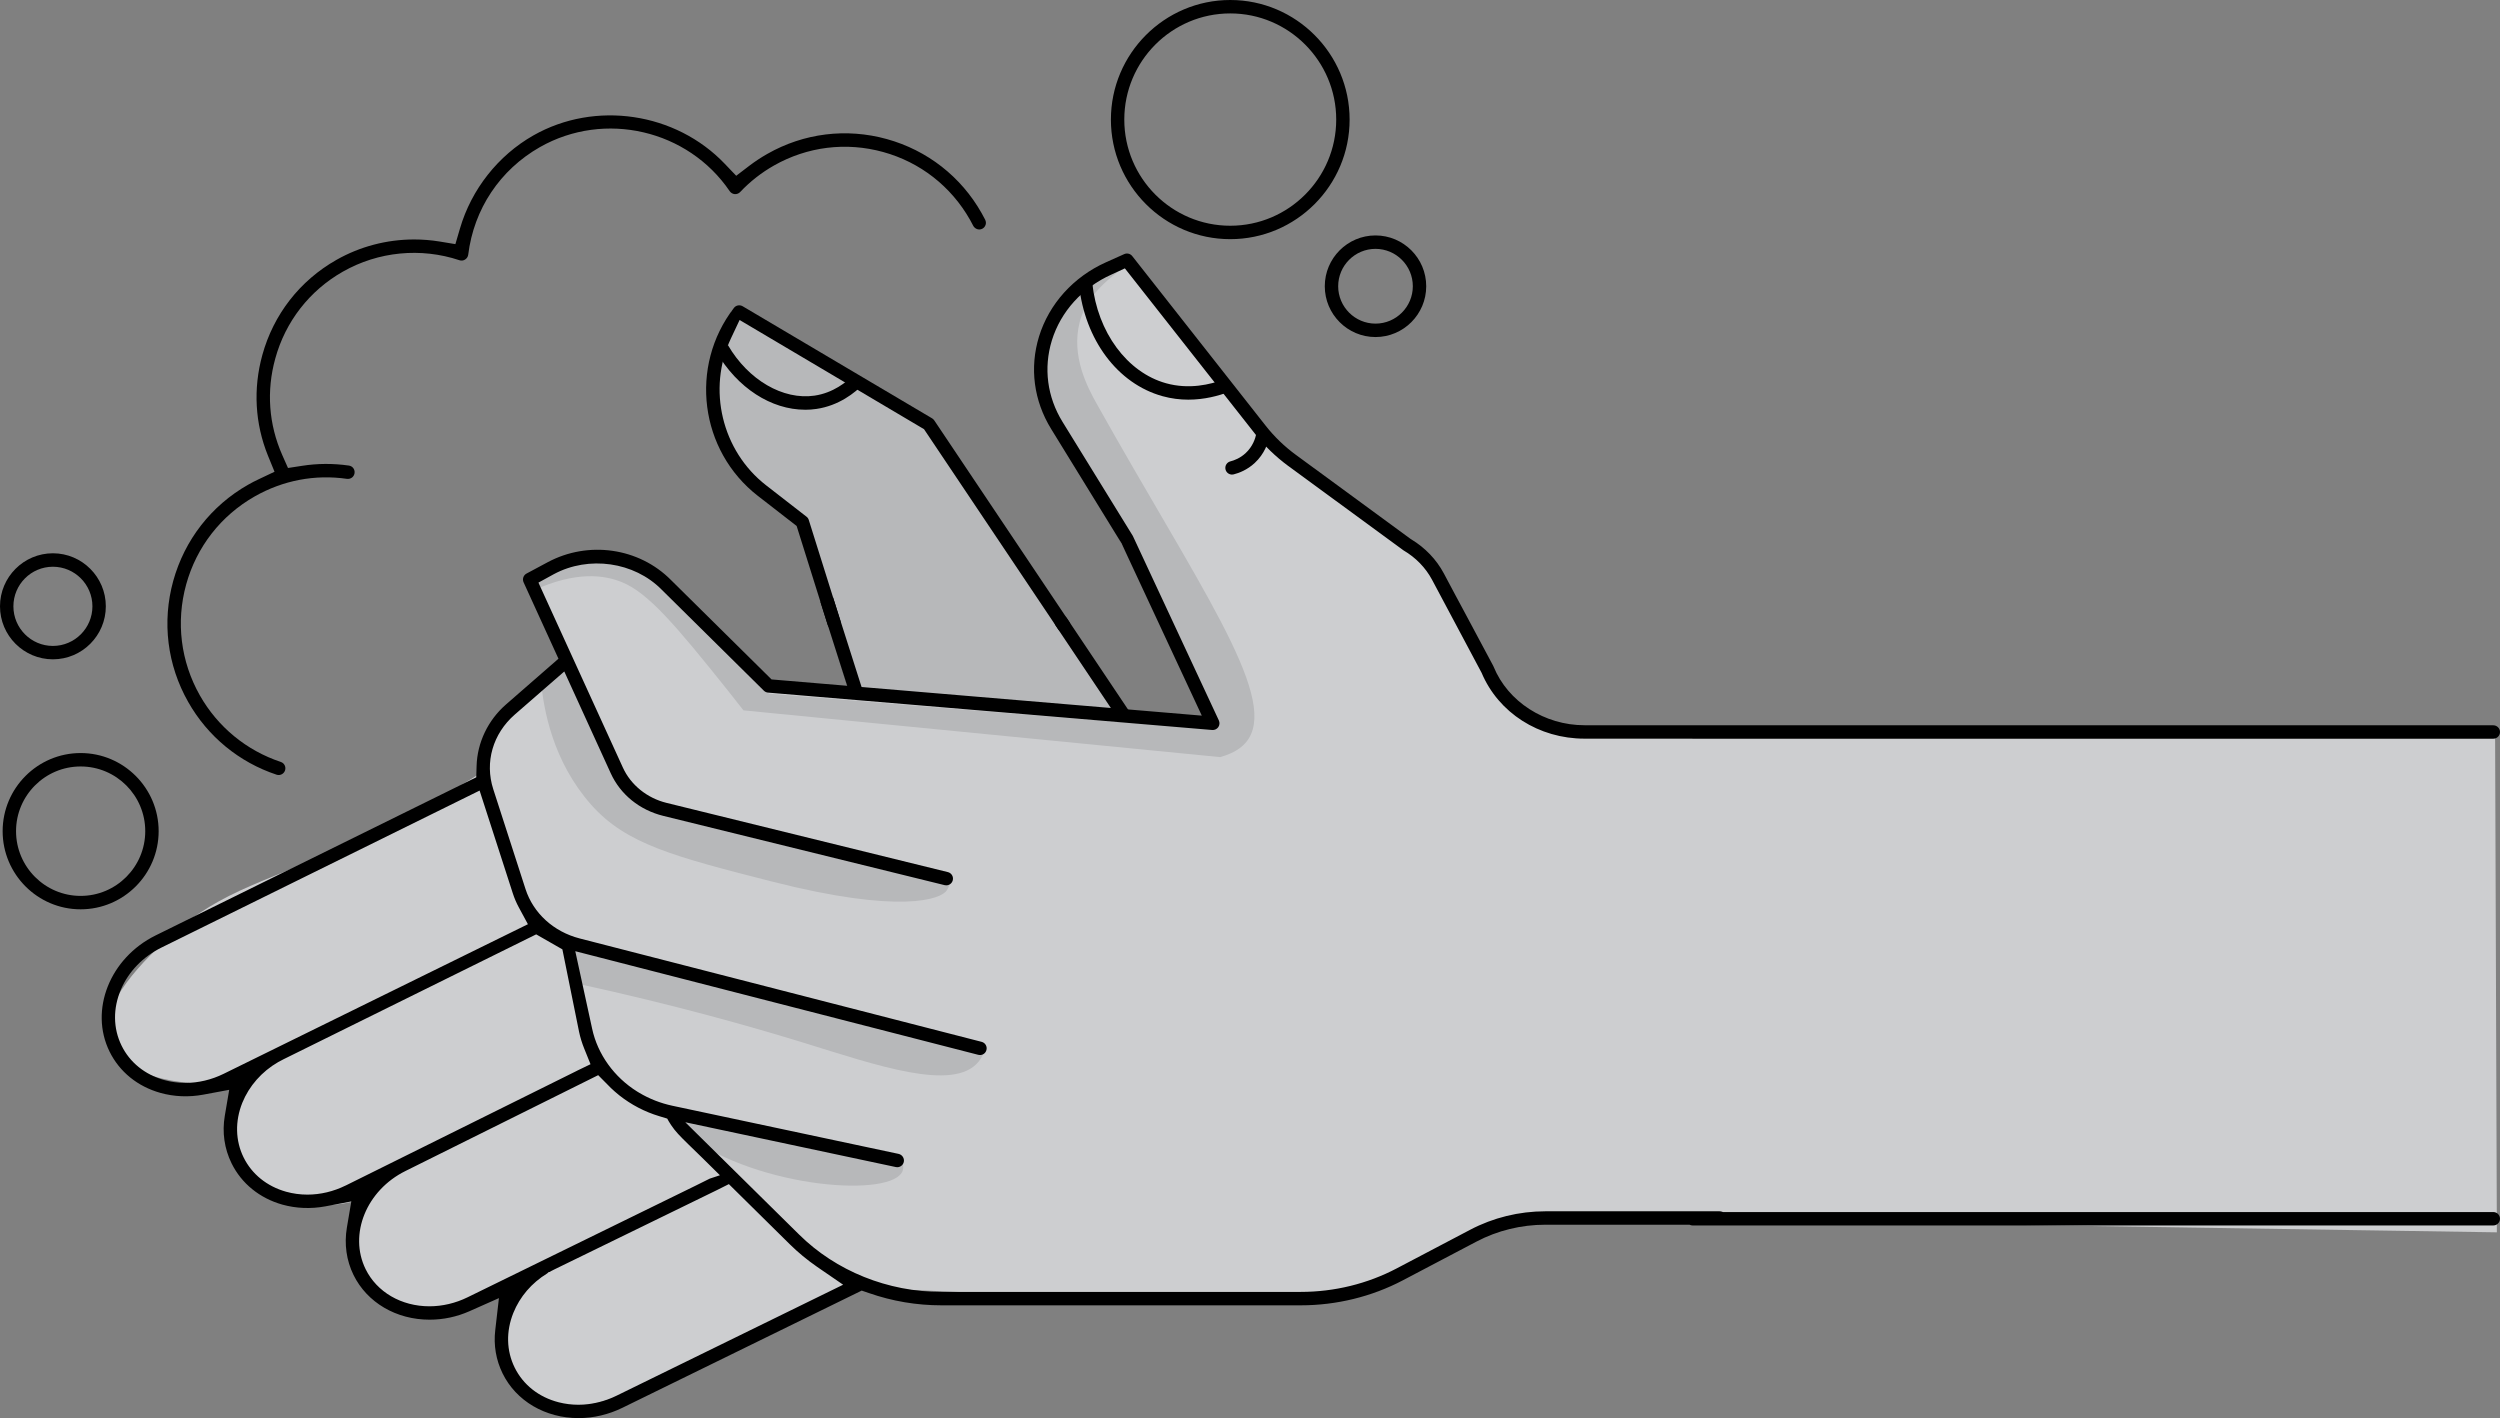 <?xml version="1.0" encoding="UTF-8"?> <svg xmlns="http://www.w3.org/2000/svg" width="580" height="329" viewBox="0 0 580 329" fill="none"><rect x="0" y="0" width="580" height="329" fill="#808080" stroke="none"/><g clip-path="url(#clip0_2025_4113)"><path d="M145.527 129.622C142.705 128.921 134.677 127.543 123.672 134.324C125.918 141.214 128.164 148.096 130.41 154.986C127.372 156.566 121.916 159.929 117.338 166.235C113.6 171.381 111.968 176.395 111.214 179.532C105.238 183.316 95.958 188.843 84.052 194.464C62.368 204.71 51.729 205.971 39.325 217.376C34.39 221.915 22.297 233.04 25.437 241.72C27.986 248.766 40.063 252.798 55.047 250.922C54.504 252.355 51.333 261.113 55.864 269.132C60.659 277.617 72.114 281.829 83.43 278.334C82.956 279.68 80.422 287.232 84.448 294.698C84.829 295.399 87.3 299.844 92.484 302.538C103.574 308.306 116.087 300.334 116.787 299.875C116.18 302.623 114.494 311.927 119.988 319.649C120.525 320.405 122.211 322.763 124.683 324.352C132.105 329.139 143.669 325.146 169.199 313.102C177.142 309.357 186.981 304.57 198.196 298.785C218.628 299.486 234.754 300.288 244.757 300.833C276.776 302.561 300.931 304.546 318.682 297.15C320.065 296.574 325.249 294.34 333.386 291.016C342.51 287.287 350.033 284.352 355.03 282.421C429.779 283.581 504.521 284.741 579.269 285.901C579.13 246.874 578.997 207.847 578.858 168.82C553.265 169.093 527.665 169.365 502.072 169.638C437.932 168.532 392.063 168.244 374.367 169.91C370.115 170.307 359.414 171.584 352.582 165.27C349.823 162.724 349.069 160.21 343.326 150.541C340.396 145.613 337.87 141.689 336.246 139.221C332.554 132.837 328.63 128.68 325.832 126.126C317.493 118.505 309.954 116.667 297.169 105.535C296.035 104.546 295.133 103.729 294.581 103.215C292.398 100.583 290.221 97.921 288.045 95.235C278.579 83.557 269.603 71.926 261.085 60.389C255.054 63.915 245.557 70.805 243.117 81.736C240.676 92.65 246.56 101.845 253.329 113.647C260.456 126.072 270.178 144.203 280.693 168.065C274.359 166.975 268.033 165.885 261.699 164.795C256.935 158.318 252.171 151.841 247.407 145.363C237.537 130.221 227.666 115.087 217.796 99.945C201.802 90.673 185.8 81.401 169.806 72.121C168.772 74.005 162.01 86.827 167.56 101.58C172.184 113.888 182.287 119.314 184.712 120.537C188.932 134.2 193.152 147.855 197.372 161.518C191.38 161.105 185.388 160.7 179.404 160.288C175.634 155.819 170.373 149.902 163.681 143.308C151.892 131.701 148.076 130.237 145.503 129.599L145.527 129.622Z" fill="#CDCED0"></path><path d="M171.259 73.359C169.511 75.983 167.024 80.553 166.355 86.656C166.099 89 166.161 91.109 166.355 92.892C166.371 95.897 166.814 100.405 169.013 105.271C173.902 116.092 183.78 120.452 186.477 121.534C190.254 134.255 194.031 146.968 197.808 159.689C219.032 162.149 240.249 164.609 261.474 167.069C246.381 144.321 231.281 121.573 216.188 98.832C201.212 90.339 186.236 81.853 171.259 73.359Z" fill="#B7B8BA"></path><path d="M156.01 259.596C155.847 260.017 156.018 260.935 159.274 263.349C176.085 275.805 207.413 277.993 209.449 271.531C209.667 270.846 209.519 270.161 209.309 269.624C203.107 268.137 194.558 266.12 184.323 263.824C163.572 259.176 156.609 258.016 156.003 259.596H156.01Z" fill="#B7B8BA"></path><path d="M131.848 154.582L125.514 158.062C126.112 164.547 128.21 176.598 137.156 186.704C145.27 195.874 156.523 198.747 179.022 204.5C208.874 212.13 218.386 208.642 219.661 206.548C219.933 206.104 220.811 204.664 220.275 203.683C219.77 202.756 218.27 202.686 217.827 202.663C205.781 201.9 194.278 197.322 182.426 195.026C178.882 194.341 173.916 193.36 167.45 191.484C155.707 188.066 149.832 186.361 145.736 182.001C144.29 180.468 144.174 179.892 136.394 163.893C134.467 159.93 132.881 156.684 131.848 154.582Z" fill="#B7B8BA"></path><path d="M227.015 246.33C221.201 253.422 203.241 247.093 186.477 241.932C174.384 238.203 156.633 233.158 133.994 228.222C133.372 225.007 132.743 221.799 132.121 218.584L228.553 243.154C228.351 243.979 227.947 245.194 227.022 246.322L227.015 246.33Z" fill="#B7B8BA"></path><path d="M283.072 175.649C246.21 172.037 209.349 168.424 172.487 164.804C171.64 163.714 170.412 162.142 168.912 160.266C156.726 144.999 150.407 137.572 144.307 135.073C140.226 133.399 133.721 132.434 123.781 136.965C124.178 135.563 124.729 134.473 125.312 133.617C130.325 126.26 142.418 128.853 143.281 129.047C145.643 130.09 149.008 131.803 152.677 134.543C157.581 138.21 160.332 141.714 163.775 145.692C167.109 149.553 171.966 154.863 178.409 160.927C245.316 166.501 266.673 168.074 269.696 168.074C271.336 168.074 273.738 167.615 277.865 168.074C279.605 168.269 280.274 168.471 280.725 168.074C282.652 166.377 277.017 156.996 275.207 153.96C255.629 121.067 262.057 122.352 250.492 107.521C243.956 99.137 241.803 95.065 241.143 91.64C240.793 89.826 240.863 88.432 240.894 87.475C241.158 77.245 247.726 70.308 249.536 68.448C254.782 63.068 261.077 60.476 261.52 61.083C262.057 61.83 252.723 66.12 250.492 74.722C248.425 82.687 252.404 90.036 254.44 93.679C277.764 135.369 296.221 160.943 289.701 171.352C288.854 172.706 287.105 174.559 283.064 175.649H283.072Z" fill="#B7B8BA"></path><path d="M160.324 266.035L162.889 268.589L160.316 266.035H160.324Z" fill="white"></path><path d="M248.301 145.419C248.223 145.832 247.99 146.182 247.648 146.408C246.91 146.891 245.954 146.68 245.488 145.98L214.572 99.868L214.377 99.572L171.586 74.24L169.581 78.498C164.032 90.269 167.467 104.609 177.733 112.589L187.114 119.876C187.363 120.063 187.541 120.32 187.635 120.631L194.963 143.987C195.22 144.804 194.769 145.676 193.945 145.933C193.557 146.065 193.137 146.026 192.764 145.832C192.399 145.637 192.127 145.318 192.002 144.921L184.821 122.025L175.829 115.049C162.33 104.555 159.827 84.991 170.272 71.437C170.746 70.814 171.617 70.651 172.293 71.048L216.266 97.066C216.452 97.182 216.623 97.346 216.755 97.54L248.068 144.259C248.301 144.602 248.379 145.014 248.301 145.419Z" fill="black"></path><path d="M228.732 51.686C228.732 51.85 228.709 52.013 228.654 52.169C228.522 52.566 228.25 52.893 227.885 53.072C227.108 53.469 226.175 53.142 225.756 52.325L225.608 52.044C225.429 51.694 225.243 51.344 225.048 51.001C220.642 43.231 213.484 37.642 204.896 35.267C196.301 32.893 187.301 34.006 179.552 38.405C176.646 40.055 174.003 42.126 171.711 44.555C171.4 44.89 170.926 45.069 170.467 45.038C169.993 44.999 169.573 44.75 169.301 44.368C159.618 30.106 140.282 25.606 125.274 34.123C116.003 39.394 109.933 48.494 108.627 59.09C108.565 59.557 108.301 59.962 107.897 60.219C107.508 60.468 107.034 60.522 106.591 60.374C97.622 57.385 87.768 58.35 79.561 63.014C71.805 67.42 66.224 74.59 63.862 83.193C61.779 90.713 62.338 98.451 65.486 105.575L66.815 108.572L70.056 108.074C73.646 107.506 77.307 107.49 80.944 108.012C81.356 108.074 81.713 108.276 81.962 108.603C82.211 108.946 82.32 109.351 82.257 109.771C82.195 110.184 81.986 110.542 81.667 110.791C81.317 111.04 80.921 111.149 80.501 111.095C73.064 110.02 65.665 111.437 59.098 115.166C51.256 119.627 45.598 126.883 43.189 135.602C40.787 144.322 41.914 153.461 46.367 161.332C50.51 168.642 57.178 174.123 65.144 176.77C65.96 177.035 66.403 177.922 66.131 178.732C65.921 179.37 65.323 179.806 64.654 179.806C64.483 179.806 64.32 179.783 64.165 179.728C55.46 176.84 48.186 170.853 43.663 162.858C38.79 154.271 37.562 144.298 40.189 134.777C42.831 125.248 49.002 117.315 57.574 112.449C58.328 112.013 59.152 111.593 60.03 111.18L63.691 109.444L62.16 105.699C59.152 98.265 58.701 90.192 60.862 82.36C63.458 72.947 69.558 65.116 78.045 60.297C83.501 57.198 89.734 55.555 96.068 55.555C98.019 55.555 99.993 55.711 101.928 56.023L105.651 56.638L106.715 53.01C109.365 43.932 115.575 36.061 123.751 31.414C138.074 23.278 156.75 26.05 168.159 38.016L170.801 40.779L173.84 38.459C175.177 37.447 176.576 36.521 178.021 35.703C186.493 30.884 196.339 29.662 205.735 32.262C215.132 34.87 222.95 40.974 227.737 49.444C228.025 49.95 228.305 50.464 228.561 50.978C228.67 51.203 228.732 51.445 228.732 51.686Z" fill="black"></path><path d="M578.446 281.193H399.71L399.462 281.107C399.306 281.052 399.135 281.021 398.964 281.021H358.497C352.427 281.021 346.411 282.5 341.103 285.295L324.044 294.264C317.26 297.837 309.566 299.721 301.786 299.721H218.395C205.975 299.721 193.953 294.879 185.411 286.432L158.987 260.36L207.848 270.76C207.934 270.784 208.051 270.792 208.167 270.792C208.898 270.792 209.535 270.27 209.683 269.562C209.861 268.721 209.317 267.888 208.47 267.701L156.011 256.537C153.275 255.953 150.672 254.941 148.286 253.516C148.138 253.431 147.99 253.337 147.835 253.244C142.48 249.904 138.656 244.595 137.382 238.686L133.465 220.679L226.967 244.719C227.814 244.929 228.638 244.454 228.856 243.598C229.073 242.765 228.568 241.917 227.736 241.706L134.491 217.72C128.429 216.156 123.727 211.866 121.916 206.253L114.432 183.076C112.427 176.841 114.338 170.215 119.429 165.778L130.916 155.782L141.687 179.386C143.941 184.33 148.394 187.934 153.905 189.289L219.172 205.358C219.273 205.381 219.413 205.396 219.537 205.396C220.252 205.396 220.874 204.914 221.045 204.213C221.146 203.808 221.084 203.388 220.866 203.03C220.649 202.679 220.314 202.43 219.91 202.329L154.635 186.268C150.127 185.163 146.343 182.103 144.516 178.094L124.916 135.167L128.491 133.205C136.612 128.845 147.112 130.348 153.477 136.77L177.22 160.243C177.484 160.5 177.818 160.655 178.191 160.686L281.237 169.359C281.781 169.406 282.325 169.149 282.644 168.697C282.955 168.246 283.009 167.654 282.776 167.148L262.811 124.322L246.513 97.884C242.946 92.099 242.068 85.388 244.034 78.974C246.093 72.286 251.122 66.72 257.837 63.707L260.969 62.259L291.201 100.686C293.377 103.458 295.949 105.949 298.856 108.09L325.599 127.677C328.451 129.351 330.728 131.695 332.22 134.474L343.738 156.101C347.647 165.373 357.012 171.368 367.605 171.368H392.498C392.568 171.375 392.63 171.383 392.7 171.383H578.446C579.301 171.383 580 170.683 580 169.826C580 168.97 579.301 168.269 578.446 168.269H399.151C399.096 168.261 399.026 168.254 398.964 168.254H367.605C358.318 168.254 349.847 162.804 346.52 154.684C346.489 154.606 346.458 154.552 346.435 154.489L339.401 141.325C338.826 140.258 338.259 139.199 337.684 138.133L334.964 133.018C333.246 129.803 330.643 127.086 327.433 125.139L327.161 124.96L300.69 105.56C298.024 103.614 295.654 101.325 293.641 98.771L262.686 59.417C262.243 58.849 261.482 58.662 260.829 58.95L256.57 60.858C249.039 64.236 243.389 70.503 241.057 78.063C238.827 85.342 239.829 92.963 243.871 99.526L260.199 126.066L278.82 166.027L179 157.627L155.669 134.567C148.247 127.07 136.488 125.381 127.053 130.441L122.141 133.072C121.426 133.462 121.131 134.349 121.473 135.097L129.563 152.823L117.393 163.435C113.204 167.086 110.709 172.302 110.569 177.744L110.491 180.336L36.1 217.02C25.484 222.267 20.689 234.349 25.414 243.964C27.722 248.658 31.911 252.061 37.204 253.548C40.382 254.443 43.825 254.583 47.151 253.96L53.175 252.839L52.149 258.888C51.504 262.679 52.048 266.479 53.726 269.896C56.035 274.575 60.224 277.977 65.508 279.472C68.695 280.36 72.138 280.5 75.472 279.877L81.503 278.732L80.477 284.797C79.832 288.627 80.368 292.434 82.023 295.805C85.171 302.197 91.925 306.167 99.665 306.167C102.852 306.167 105.968 305.506 108.922 304.198L115.753 301.161L114.898 308.604C114.486 312.068 115.077 315.533 116.6 318.631C119.74 325.031 126.501 329.001 134.242 329.001C137.708 329.001 141.229 328.168 144.423 326.595L199.914 299.418L201.6 299.994C207.001 301.878 212.651 302.835 218.395 302.835H301.786C310.063 302.835 318.262 300.827 325.49 297.02L342.541 288.051C347.399 285.49 352.916 284.135 358.497 284.135H391.954L392.203 284.221C392.358 284.275 392.529 284.307 392.7 284.307H578.446C579.301 284.307 580 283.606 580 282.75C580 281.893 579.301 281.193 578.446 281.193ZM51.869 249.133C49.063 250.511 46.001 251.235 43.017 251.235C41.338 251.235 39.659 251.01 38.043 250.558C33.597 249.297 30.108 246.471 28.204 242.586C26.23 238.569 26.183 233.937 28.064 229.538C29.852 225.381 33.201 221.924 37.483 219.822L111.269 183.411L118.955 207.203C119.328 208.363 119.802 209.468 120.362 210.504L122.476 214.419L118.481 216.381L51.869 249.133ZM80.181 275.042C77.391 276.42 74.329 277.152 71.322 277.152C69.643 277.152 67.972 276.926 66.356 276.475C61.918 275.221 58.42 272.395 56.509 268.511C54.605 264.634 54.504 260.134 56.213 255.852C57.791 251.952 60.744 248.596 64.529 246.409L65.796 245.739C85.326 236.085 104.865 226.424 124.395 216.771C126.424 217.931 128.444 219.09 130.473 220.25C131.763 226.627 133.053 233.003 134.343 239.379C134.615 240.663 135.011 241.955 135.509 243.193C136.006 244.431 136.504 245.661 137.001 246.899C136.029 247.366 135.05 247.841 134.079 248.308L133.449 248.627L80.181 275.05V275.042ZM108.486 300.967C105.704 302.337 102.642 303.061 99.626 303.061C93.114 303.061 87.433 299.76 84.821 294.443C80.85 286.354 85.016 276.132 94.101 271.656L138.781 249.437L141.742 252.426C142.294 252.956 142.954 253.532 143.677 254.116C146.444 256.303 149.568 257.938 152.964 258.958L154.791 259.511C154.977 259.861 155.28 260.391 155.692 261.006C156.695 262.508 157.635 263.458 159.78 265.56C161.101 266.852 162.182 267.896 162.897 268.588C164.272 269.943 165.648 271.305 167.023 272.66L164.692 273.431L164.653 273.446L161.381 275.073L108.486 300.967ZM143.055 323.793C140.257 325.171 137.195 325.903 134.188 325.903C132.633 325.903 131.094 325.708 129.626 325.334C125.001 324.151 121.372 321.278 119.39 317.253C117.486 313.369 117.377 308.877 119.095 304.595C120.618 300.819 123.338 297.65 126.96 295.424L127.325 295.097H127.512C127.613 295.035 127.706 294.98 127.815 294.918L127.854 294.894L128.063 294.785C128.242 294.692 128.421 294.599 128.631 294.497L166.285 276.124L169.098 274.715L183.22 288.658C185.124 290.542 187.261 292.31 189.577 293.913L195.608 298.055L143.055 323.793Z" fill="black"></path><path d="M193.288 138.654L190.326 139.6L197.072 160.799L200.034 159.853L193.288 138.654Z" fill="black"></path><path d="M260.611 167.334C260.113 167.334 259.616 167.093 259.32 166.641L244.919 145.147C244.437 144.43 244.632 143.465 245.347 142.982C246.062 142.5 247.025 142.694 247.507 143.41L261.908 164.905C262.39 165.621 262.196 166.587 261.481 167.07C261.217 167.249 260.914 167.334 260.618 167.334H260.611Z" fill="black"></path><path d="M275.687 92.721C273.783 92.721 271.77 92.488 269.695 91.912C259.289 89.023 251.68 78.864 250.32 66.026L253.413 65.699C254.618 77.081 261.496 86.408 270.527 88.915C275.851 90.394 280.786 89.234 283.988 88.004L285.099 90.915C282.69 91.842 279.41 92.721 275.687 92.721Z" fill="black"></path><path d="M186.779 95.057C178.929 95.057 171.072 90.02 166.199 81.643L168.888 80.078C173.59 88.159 181.665 92.861 188.971 91.787C193.245 91.156 196.385 88.704 198.266 86.758L200.504 88.922C198.289 91.219 194.574 94.107 189.429 94.87C188.551 95.002 187.673 95.064 186.787 95.064L186.779 95.057Z" fill="black"></path><path d="M285.831 110.105C285.139 110.105 284.502 109.638 284.323 108.929C284.113 108.096 284.618 107.248 285.45 107.038C286.367 106.804 287.719 106.29 288.963 105.146C290.665 103.581 291.248 101.674 291.45 100.669C291.613 99.829 292.429 99.276 293.276 99.447C294.115 99.611 294.667 100.436 294.496 101.277C294.224 102.647 293.416 105.278 291.061 107.443C289.336 109.023 287.47 109.739 286.204 110.058C286.079 110.089 285.947 110.105 285.823 110.105H285.831Z" fill="black"></path><path d="M285.419 55.485C270.148 55.485 257.729 43.036 257.729 27.746C257.729 12.456 270.156 0 285.419 0C300.683 0 313.11 12.448 313.11 27.746C313.11 43.044 300.683 55.485 285.419 55.485ZM285.419 3.114C271.865 3.114 260.837 14.161 260.837 27.746C260.837 41.331 271.865 52.371 285.419 52.371C298.973 52.371 310.002 41.324 310.002 27.746C310.002 14.169 298.973 3.114 285.419 3.114Z" fill="black"></path><path d="M319.116 78.195C312.627 78.195 307.35 72.908 307.35 66.408C307.35 59.907 312.627 54.621 319.116 54.621C325.606 54.621 330.883 59.907 330.883 66.408C330.883 72.908 325.606 78.195 319.116 78.195ZM319.116 57.735C314.344 57.735 310.458 61.628 310.458 66.408C310.458 71.188 314.344 75.08 319.116 75.08C323.888 75.08 327.774 71.188 327.774 66.408C327.774 61.628 323.888 57.735 319.116 57.735Z" fill="black"></path><path d="M18.706 210.962C8.727 210.962 0.613 202.827 0.613 192.831C0.613 182.835 8.735 174.707 18.706 174.707C28.677 174.707 36.806 182.843 36.806 192.831C36.806 202.819 28.685 210.962 18.706 210.962ZM18.706 177.821C10.445 177.821 3.722 184.555 3.722 192.831C3.722 201.106 10.445 207.848 18.706 207.848C26.967 207.848 33.698 201.114 33.698 192.831C33.698 184.547 26.975 177.821 18.706 177.821Z" fill="black"></path><path d="M12.272 152.962C5.502 152.962 0 147.443 0 140.662C0 133.881 5.51 128.361 12.272 128.361C19.033 128.361 24.551 133.881 24.551 140.662C24.551 147.443 19.041 152.962 12.272 152.962ZM12.272 131.483C7.22 131.483 3.109 135.602 3.109 140.67C3.109 145.738 7.22 149.856 12.272 149.856C17.323 149.856 21.442 145.738 21.442 140.67C21.442 135.602 17.331 131.483 12.272 131.483Z" fill="black"></path></g><defs><clipPath id="clip0_2025_4113"><rect width="580" height="329" fill="white"></rect></clipPath></defs></svg> 
